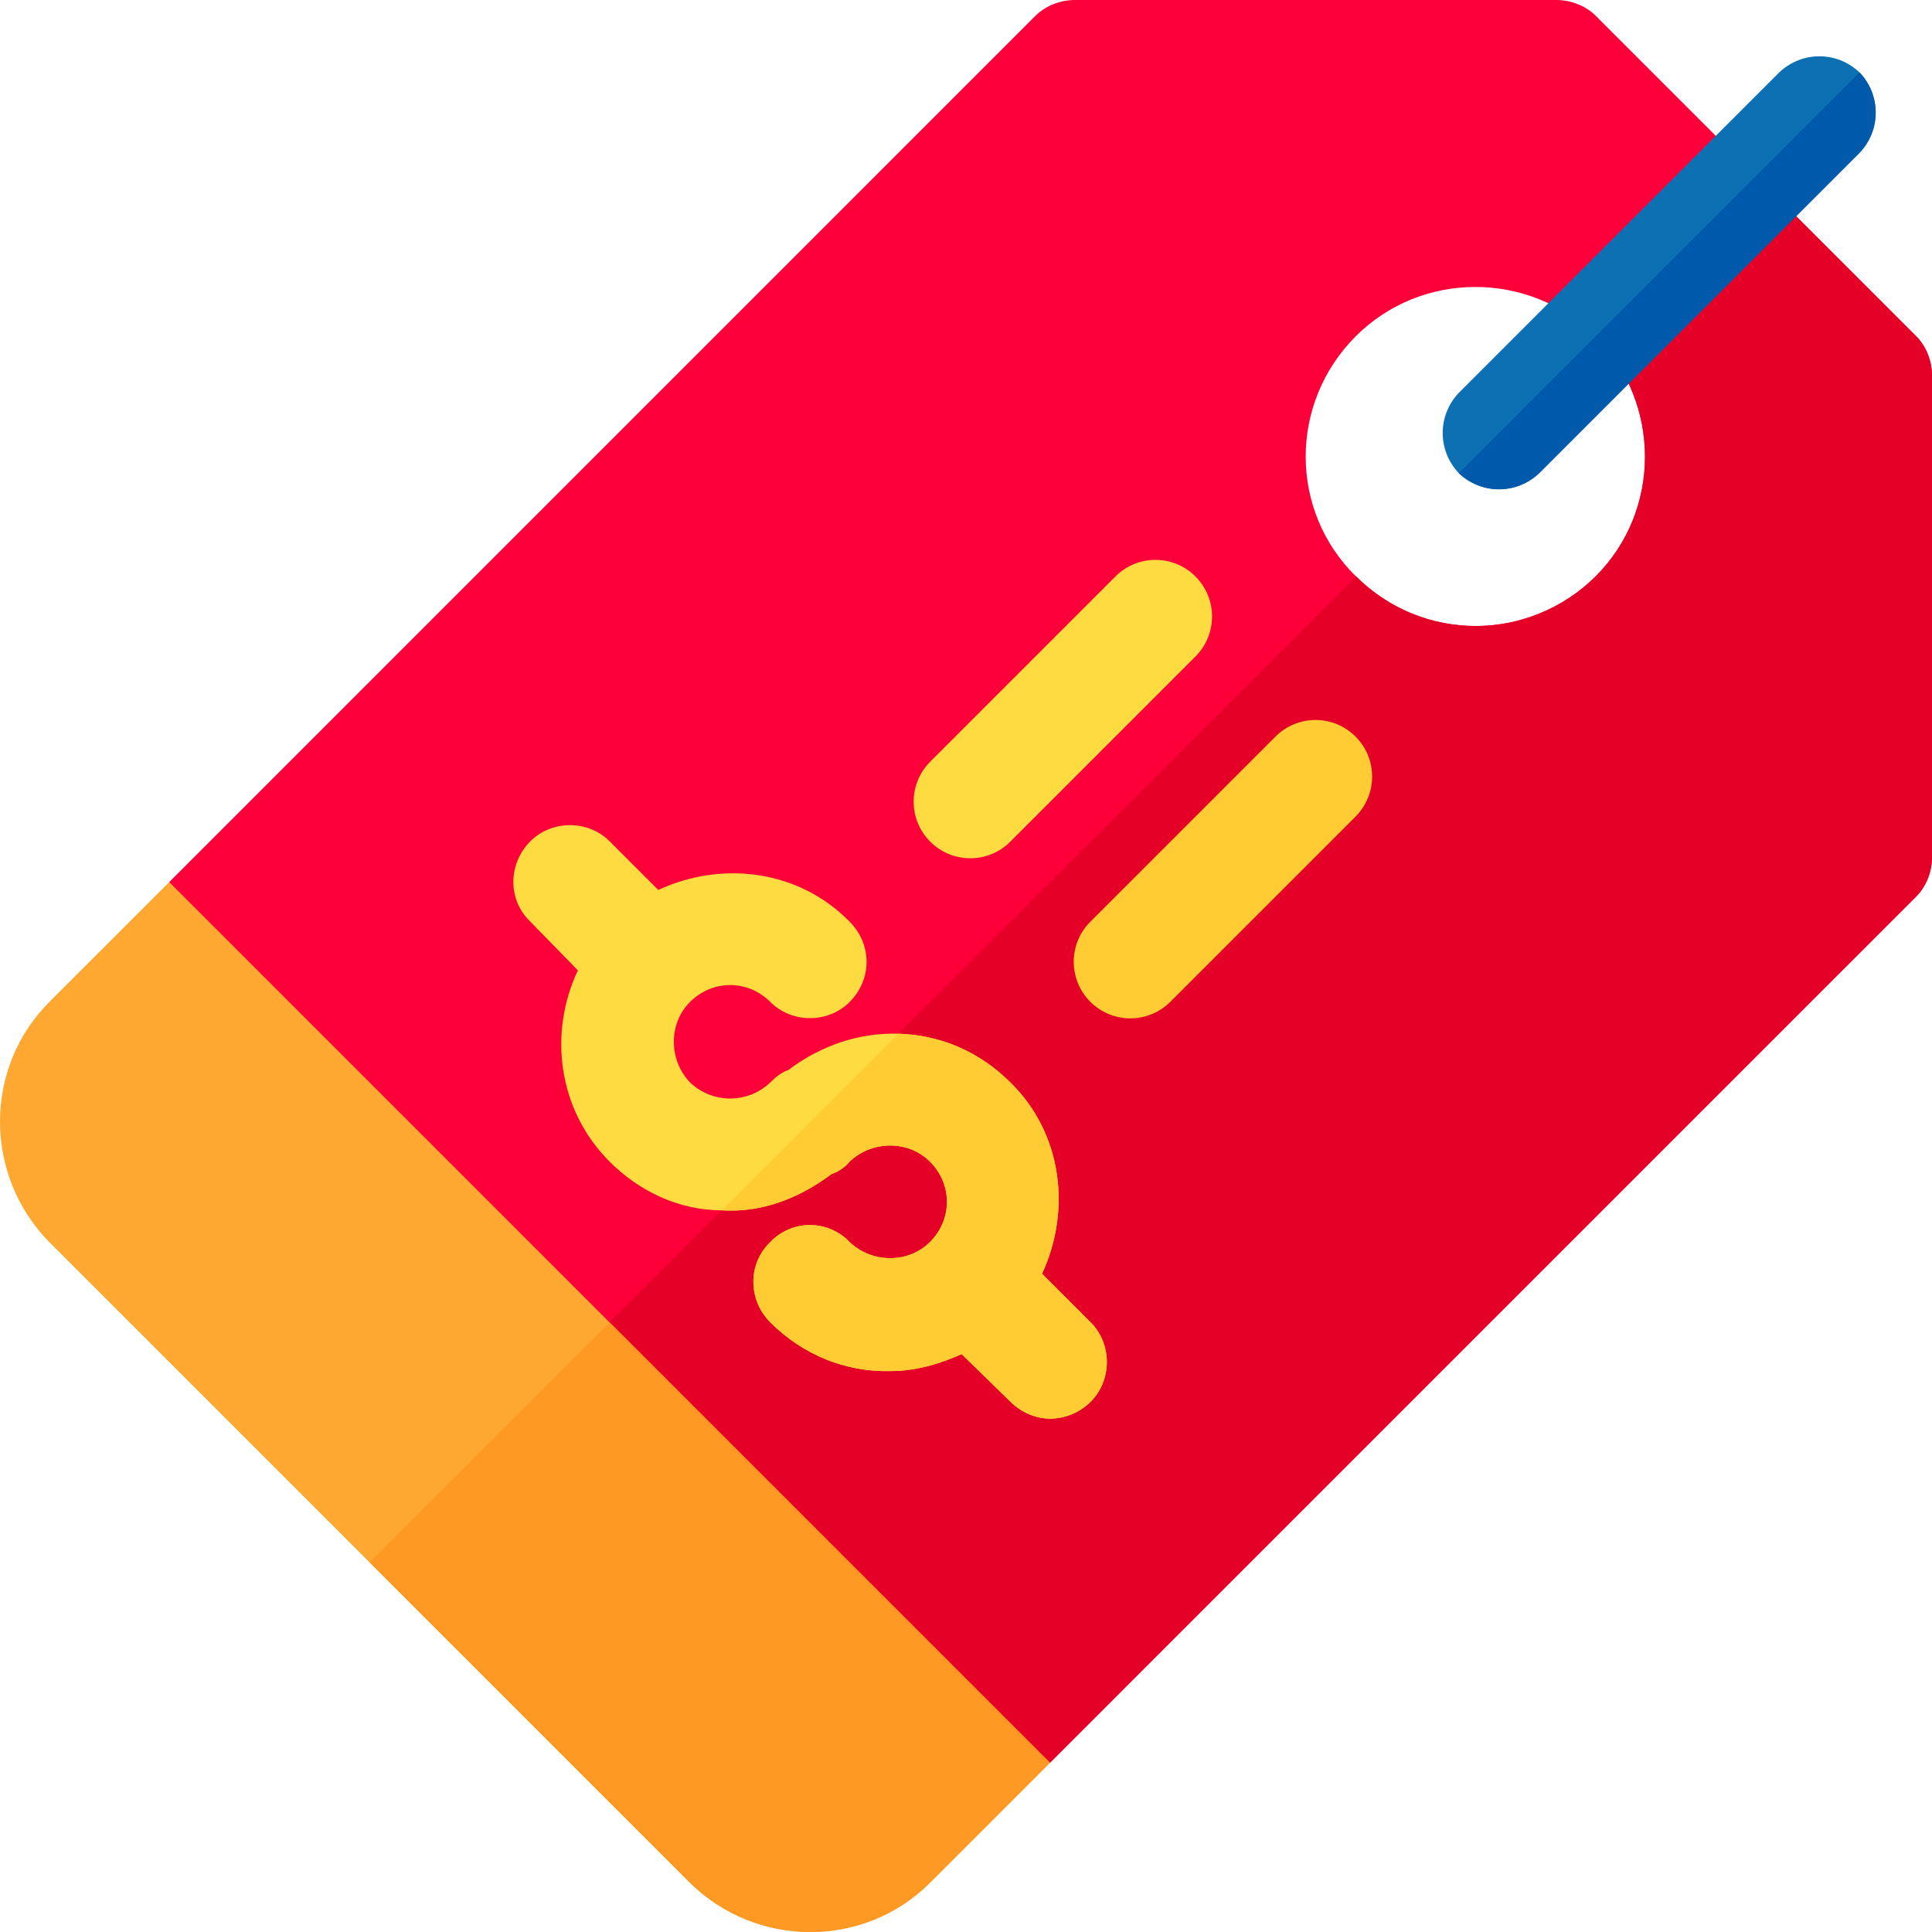 <svg width="61" height="61" viewBox="0 0 61 61" fill="none" xmlns="http://www.w3.org/2000/svg">
<g clip-path="url(#clip0_626_1850)">
<path d="M60.5 10.616L50.384 0.5C50.063 0.179 49.598 0 49.134 0H33.943C33.478 0 33.014 0.179 32.692 0.5L5.344 27.849L6.416 30.351L30.649 54.584L33.151 55.656L60.5 28.308C60.821 27.986 61 27.522 61 27.057V11.866C61 11.402 60.821 10.937 60.5 10.616ZM50.384 18.193C49.348 19.229 47.954 19.765 46.596 19.765C45.202 19.765 43.843 19.229 42.807 18.193C40.698 16.12 40.698 12.724 42.807 10.616C44.88 8.542 48.276 8.542 50.384 10.616C52.458 12.724 52.458 16.12 50.384 18.193Z" fill="#FD003A"/>
<path d="M60.5 10.616L55.46 5.576L50.397 10.634C52.453 12.744 52.452 16.126 50.384 18.193C49.348 19.23 47.954 19.766 46.596 19.766C45.207 19.766 43.856 19.231 42.821 18.203L18.532 42.468L30.649 54.585L33.151 55.657L60.499 28.308C60.821 27.987 61 27.522 61 27.057V11.867C61 11.402 60.821 10.938 60.5 10.616Z" fill="#E50027"/>
<path d="M34.438 44.255C34.08 44.612 33.615 44.791 33.151 44.791C32.722 44.791 32.257 44.612 31.9 44.255L30.363 42.754C29.648 43.075 28.898 43.289 28.111 43.289C26.717 43.325 25.359 42.789 24.323 41.753C23.608 41.038 23.608 39.894 24.323 39.215C25.002 38.5 26.145 38.5 26.825 39.215C27.539 39.894 28.683 39.894 29.362 39.215C30.077 38.5 30.077 37.392 29.362 36.677C28.683 35.998 27.539 35.998 26.825 36.677C26.681 36.856 26.467 36.999 26.253 37.07C25.109 37.928 23.93 38.286 22.786 38.214C21.428 38.214 20.177 37.607 19.247 36.677C17.603 35.033 17.317 32.603 18.246 30.637L16.745 29.1C16.03 28.421 16.03 27.277 16.745 26.562C17.424 25.883 18.568 25.883 19.247 26.562L20.784 28.099C22.786 27.17 25.216 27.456 26.825 29.1C27.539 29.815 27.539 30.923 26.825 31.637C26.145 32.316 25.002 32.316 24.323 31.637C23.608 30.923 22.5 30.923 21.785 31.637C21.106 32.316 21.106 33.46 21.785 34.175C22.5 34.854 23.608 34.854 24.323 34.175C24.501 33.996 24.68 33.854 24.894 33.782C25.931 32.996 27.146 32.602 28.361 32.638C29.648 32.674 30.899 33.175 31.9 34.175C33.544 35.784 33.83 38.214 32.901 40.216L34.438 41.753C35.117 42.432 35.117 43.575 34.438 44.255Z" fill="#FEDB41"/>
<path d="M58.712 4.824L48.597 14.939C47.883 15.618 46.775 15.618 46.06 14.939C45.381 14.225 45.381 13.117 46.06 12.402L56.175 2.287C56.889 1.608 57.998 1.608 58.712 2.287C59.392 3.002 59.392 4.11 58.712 4.824Z" fill="#0D70B2"/>
<path d="M34.425 31.63C33.727 30.932 33.727 29.801 34.425 29.103L40.272 23.256C40.97 22.558 42.101 22.558 42.799 23.256C43.497 23.954 43.497 25.085 42.799 25.783L36.952 31.63C36.254 32.328 35.123 32.328 34.425 31.63Z" fill="#FFCC33"/>
<path d="M29.371 26.575C28.673 25.877 28.673 24.746 29.371 24.048L35.218 18.201C35.916 17.503 37.047 17.503 37.745 18.201C38.443 18.899 38.443 20.03 37.745 20.728L31.898 26.575C31.2 27.273 30.069 27.273 29.371 26.575Z" fill="#FEDB41"/>
<path d="M58.712 4.825L48.597 14.94C47.883 15.619 46.775 15.619 46.06 14.94L58.712 2.287C59.392 3.002 59.392 4.11 58.712 4.825Z" fill="#0059AA"/>
<path d="M34.438 44.255C34.08 44.612 33.616 44.791 33.151 44.791C32.722 44.791 32.257 44.612 31.9 44.255L30.363 42.754C29.648 43.075 28.898 43.29 28.111 43.29C26.718 43.326 25.359 42.79 24.323 41.753C23.608 41.038 23.608 39.894 24.323 39.215C25.002 38.501 26.146 38.501 26.825 39.215C27.54 39.894 28.683 39.894 29.362 39.215C30.077 38.501 30.077 37.392 29.362 36.678C28.683 35.998 27.54 35.998 26.825 36.678C26.682 36.856 26.467 36.999 26.253 37.071C25.109 37.928 23.93 38.286 22.786 38.214L28.362 32.639C29.648 32.674 30.899 33.175 31.9 34.176C33.544 35.784 33.83 38.214 32.901 40.216L34.438 41.753C35.117 42.432 35.117 43.576 34.438 44.255Z" fill="#FFCC33"/>
<path d="M33.151 55.657C31.507 57.301 31.149 57.659 29.362 59.446C27.289 61.519 23.894 61.519 21.785 59.446L11.67 49.331L1.555 39.216C-0.518 37.107 -0.518 33.711 1.555 31.638L5.344 27.85C10.383 32.889 14.815 37.321 19.247 41.753C23.679 46.185 28.111 50.617 33.151 55.657Z" fill="#FEA832"/>
<path d="M33.151 55.656C31.507 57.3 31.149 57.657 29.362 59.444C27.289 61.518 23.894 61.518 21.785 59.444L11.67 49.329L19.247 41.752C23.679 46.184 28.111 50.616 33.151 55.656Z" fill="#FE9923"/>
</g>
<defs>
<clipPath id="clip0_626_1850">
<rect width="61" height="61" fill="white"/>
</clipPath>
</defs>
</svg>
